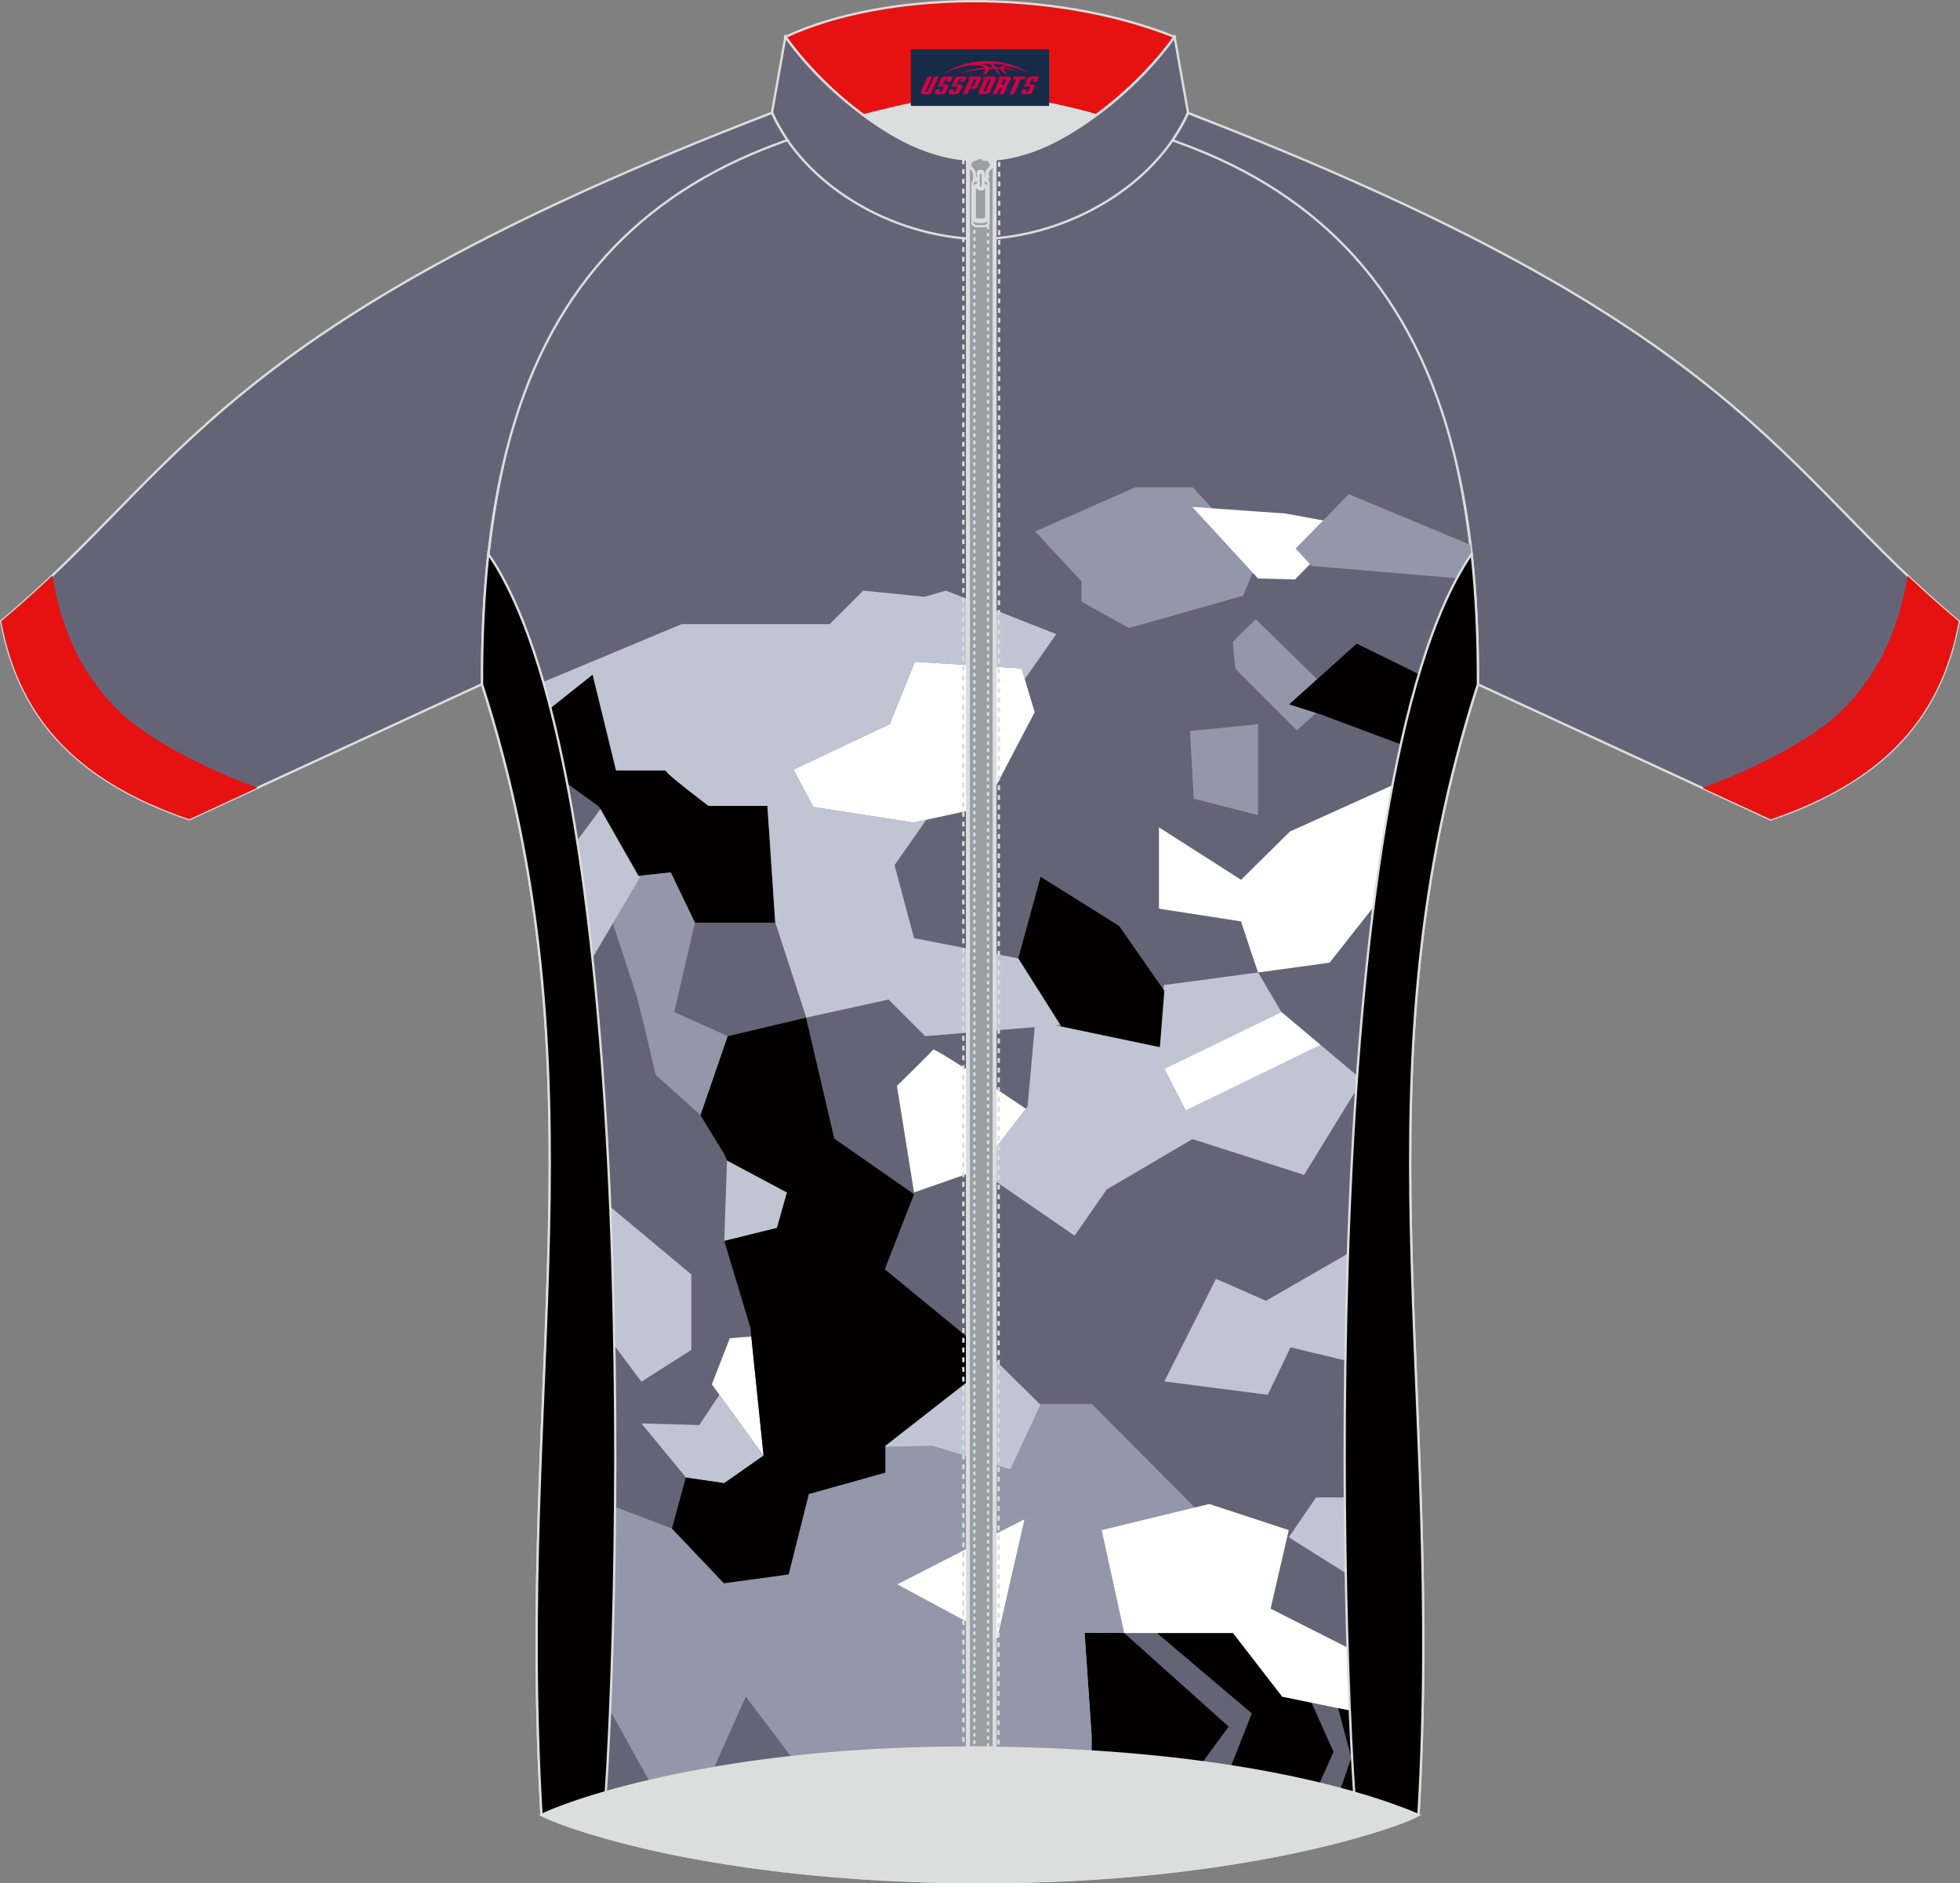<?xml version="1.0" encoding="utf-8"?>
<!-- Generator: Adobe Illustrator 24.0.1, SVG Export Plug-In . SVG Version: 6.00 Build 0)  -->
<svg xmlns="http://www.w3.org/2000/svg" xmlns:xlink="http://www.w3.org/1999/xlink" version="1.1" id="图层_1" x="0px" y="0px" width="340.09px" height="326.82px" viewBox="0 0 340.09 326.82" enable-background="new 0 0 340.09 326.82" xml:space="preserve">
<rect x="0" y="0" width="340.09" height="326.82" fill="#808080" stroke="none"/>
<path fill-rule="evenodd" clip-rule="evenodd" fill="#656477" stroke="#DCDDDD" stroke-width="0.4" stroke-miterlimit="22.926" d="  M170.04,21.85c-12.32-0.15-24.45-0.68-36.09-2.24c-39.98,14.78-50.6,60.2-50.32,99.1c21.69,67.47,5.85,120.83,10.33,196.22  c6.5,3.12,31.5,11.53,76.08,11.67c45.59,0.21,73.83-10.06,76.08-11.67c4.47-75.4-11.36-128.75,10.33-196.22  c0.29-38.9-10.34-84.32-50.32-99.1C194.48,21.16,182.37,21.69,170.04,21.85z"/>
<path fill-rule="evenodd" clip-rule="evenodd" fill="#E61211" stroke="#DCDDDD" stroke-width="0.4" stroke-miterlimit="22.926" d="  M136.28,6.4c17.41-8.1,46.45-8.43,67.53,0c-7.31,10.07-21.51,21.72-33.76,21.34C158.01,28.06,143.93,17.07,136.28,6.4z"/>
<path fill-rule="evenodd" clip-rule="evenodd" fill="#656477" stroke="#DCDDDD" stroke-width="0.4" stroke-miterlimit="22.926" d="  M203.81,6.4c-7.41,10.38-21.76,21.75-33.76,21.34v13.77c15.55-0.37,30.55-9.52,36.09-21.94L203.81,6.4z"/>
<path fill-rule="evenodd" clip-rule="evenodd" fill="#656477" stroke="#DCDDDD" stroke-width="0.4" stroke-miterlimit="22.926" d="  M136.28,6.4c7.41,10.38,21.76,21.75,33.76,21.34v13.77c-15.55-0.37-30.55-9.52-36.09-21.94L136.28,6.4z"/>
<path fill-rule="evenodd" clip-rule="evenodd" fill="#DCDDDD" stroke="#DCDDDD" stroke-width="0.4" stroke-miterlimit="22.926" d="  M149.83,20c7.96-2.02,14.44-3.35,20.45-4.01c5.16,0.81,12.51,1.85,19.9,3.99c-6.67,4.98-12.97,7.88-20.13,7.76  C160.98,27.81,154.17,23.15,149.83,20z"/>
<path fill-rule="evenodd" clip-rule="evenodd" fill="#656477" stroke="#DCDDDD" stroke-width="0.4" stroke-miterlimit="22.926" d="  M206.13,19.61c-0.7,1.69-1.74,3.31-2.67,4.74c0.22,0.08,1.29,0.47,1.5,0.55c12.44,4.54,22.36,11.1,30.07,19.63  c8.16,9.06,13.79,20.33,17.22,33.97c2.81,11.16,4.15,23.91,4.2,38.32c0,0.1,0,1.85,0,1.94l50.8,23.45  c18.4-6.31,29.36-16.59,32.62-34.38C308.32,81.56,303.03,56.93,206.13,19.61z"/>
<path fill-rule="evenodd" clip-rule="evenodd" fill="#656477" stroke="#DCDDDD" stroke-width="0.4" stroke-miterlimit="22.926" d="  M133.96,19.57c0.7,1.69,1.74,3.31,2.67,4.74c-0.22,0.08-1.29,0.47-1.5,0.55c-12.44,4.54-22.36,11.1-30.07,19.63  c-8.16,9.06-13.79,20.33-17.22,33.97c-2.81,11.16-4.15,23.91-4.2,38.32c0,0.1,0,1.85,0,1.94l-50.8,23.45  c-18.4-6.31-29.36-16.59-32.62-34.38C31.76,81.52,37.05,56.89,133.96,19.57z"/>
<path fill-rule="evenodd" clip-rule="evenodd" fill="#E61211" d="M44.7,136.69c-8.67-3.1-18.98-8.29-24.14-13.36  c-5.77-5.67-9.52-12.87-11.21-22.07c-0.09-0.5-0.2-0.94-0.31-1.35c-2.76,2.62-5.66,5.24-8.83,7.88  c3.26,17.78,14.22,28.07,32.62,34.38L44.7,136.69z"/>

<path fill-rule="evenodd" clip-rule="evenodd" fill="#E61211" d="M295.38,136.72c8.67-3.1,18.98-8.29,24.14-13.36  c5.77-5.67,9.52-12.87,11.21-22.07c0.09-0.5,0.2-0.94,0.31-1.35c2.76,2.62,5.66,5.24,8.83,7.88c-3.26,17.78-14.22,28.07-32.62,34.38  L295.38,136.72z"/>
<g>
	<polygon fill-rule="evenodd" clip-rule="evenodd" fill="#9496A9" points="187.66,104.4 195.89,108.99 215.69,103.38 218.39,96.99    206.98,84.57 196.94,84.57 179.62,92.23 187.66,100.91  "/>
	<polygon fill-rule="evenodd" clip-rule="evenodd" fill="#C1C4D2" points="160.74,142.24 170.9,140.03 179.52,123.58 177.8,117.86    177.25,116 158.75,114.85 154.38,125.66 137.68,133.56 141.14,140.03 158.49,142.73  "/>
	<polygon fill-rule="evenodd" clip-rule="evenodd" fill="#C1C4D2" points="201.09,181.69 180.06,177.29 179.68,176.7 178.3,191.99    177.98,192.4 169.84,202.99 186.46,214.43 192.02,206.42 206.91,197.67 226.28,203.88 236.38,187.42 229.15,181.33 205.75,192.71    202.03,185.47 222.35,175.61 218.29,168.75 201.94,170.94  "/>
	<path fill-rule="evenodd" clip-rule="evenodd" fill="#C1C4D2" d="M175.3,254.97l-13.55-4.1h-8.13v4.68l-13.27,3.71l-3.51,13.95   l-11.24,1.53l-2.89-7.15l-17.26-6.6l-1.49,9.25v14.47l10.23,10.23h9.47l5.14-10.02l6.9,12.03l45.96,6.58   c2.67,0.11,5.25,0.24,7.75,0.4l0-2.72l-1.22-17.87l6.88,0.04l-3.92-17.85l16.12-3.91l-17.86-17.98h-8.9l-0.02,0.04L175.3,254.97   L175.3,254.97z M155.62,265.52l-4.07,17.85l-15.01-8.09L155.62,265.52z"/>
	<polygon fill-rule="evenodd" clip-rule="evenodd" fill="#030000" points="183.83,177.63 184.14,178.11 201.26,181.69    201.95,172.94 202.03,171.95 194.19,160.68 180.56,152.15 176.68,166.31 181.77,174.36  "/>
	<path fill-rule="evenodd" clip-rule="evenodd" fill="#030000" d="M134.51,160.12l-1.36-20.27h-10.21c0,0-8.16-6.15-7.37-6.15   c0.79,0-8.68,0-8.68,0l-4.07-16.64l-8.48,6.75l-1.38,1.46l2.59,8.63l2.76,2l5.62,4.07l0.24,0.43l0.02,0.03l6.68,11.55l5.51-0.6   l4.19,8.74H134.51z"/>
	<path fill-rule="evenodd" clip-rule="evenodd" fill="#030000" d="M195.07,283.38l-6.88-0.04l1.22,17.87l0,2.72   c7.07,0.45,13.47,1.09,19.25,1.86l4.53-6.17L195.07,283.38z"/>
	<path fill-rule="evenodd" clip-rule="evenodd" fill="#030000" d="M217.21,297.33l-3.62,9.17c5.81,0.9,10.91,1.93,15.34,3l2.46-5.49   l-3.82-8.54l-5.09-1.05l-8.53-11.04h-13.2L217.21,297.33z"/>
	<path fill-rule="evenodd" clip-rule="evenodd" fill="#9496A9" d="M140.35,259.26l-3.51,13.95l-11.24,1.53l-2.89-7.15l-17.26-6.6   l-1.49,9.25l1.32,25.54l7.38,13.27c3.36-0.78,7.1-1.55,11.21-2.25l5.54-12.4l7.9,10.5c9.55-1.07,20.49-1.73,32.73-1.64   c6.95,0.05,13.4,0.29,19.38,0.66l0-2.72l-1.22-17.87l6.88,0.04l-3.92-17.85l16.12-3.91l-17.86-17.98h-8.9l-0.02,0.04l-5.2,11.29   l-13.55-4.1h-8.13v4.68L140.35,259.26z"/>
	<path fill-rule="evenodd" clip-rule="evenodd" fill="#FFFFFF" d="M158.6,206.93l11.25-3.94l8.14-10.59c0,0-15.78-10.71-16.09-10.24   c-0.31,0.47-6.27,6.27-6.27,6.27L158.6,206.93z"/>
	<polygon fill-rule="evenodd" clip-rule="evenodd" fill="#FFFFFF" points="206.88,87.97 218.29,100.39 224.71,100.55 233.95,91.11    223.05,89.11  "/>
	<polygon fill-rule="evenodd" clip-rule="evenodd" fill="#FFFFFF" points="222.35,175.61 202.03,185.47 205.75,192.71    229.15,181.33  "/>
	<polygon fill-rule="evenodd" clip-rule="evenodd" fill="#FFFFFF" points="173.05,284.28 177.76,263.64 155.7,274.93  "/>
	<polygon fill-rule="evenodd" clip-rule="evenodd" fill="#FFFFFF" points="141.14,140.03 158.49,142.73 160.74,142.24 170.9,140.03    179.52,123.58 177.8,117.86 177.25,116 158.75,114.85 154.38,125.66 137.68,133.56  "/>
	<path fill-rule="evenodd" clip-rule="evenodd" fill="#C1C4D2" d="M137.68,133.56l16.7-7.9l4.37-10.82l18.5,1.16l0.56,1.86   l5.47-7.82l-19.14-7.55l-3.73,1.07l-10.63-1.07l-5.82,5.82h-25.7l-25.5,10.66l1.59,4.84l8.48-6.75l4.07,16.64c0,0,9.46,0,8.68,0   c-0.79,0,7.37,6.15,7.37,6.15h10.21l1.36,20.27l5.36,16.47l14.3-3.14l6.36,6.36l23.45-1.94l-7.31-11.56l-18.08-3.51l-3.38-12.67   l5.52-7.89l-2.25,0.49l-17.35-2.7L137.68,133.56z"/>
	<polygon fill-rule="evenodd" clip-rule="evenodd" fill="#656477" points="139.87,176.59 134.51,160.12 120.58,160.12    116.99,175.61 126.28,179.81 138.69,176.85 139.85,176.6 139.86,176.6  "/>
	<polygon fill-rule="evenodd" clip-rule="evenodd" fill="#9496A9" points="116.99,175.61 120.58,160.12 116.39,151.39    110.89,151.99 111.06,152.28 106.33,160.27 110.42,172.74 111.76,178.01 113.74,186.52 121.55,193.54 126.28,179.81  "/>
	<polygon fill-rule="evenodd" clip-rule="evenodd" fill="#656477" points="102.02,167.56 98.62,203.35 119.96,221.15 119.96,234.25    111.27,239.78 111.27,247.01 121.34,247.29 124.83,242.03 123.52,240.23 126.63,232.22 130.36,231.93 130.2,230.37 125.67,215.34    126.14,201.37 125.73,200.38 121.55,193.54 113.74,186.52 111.76,178.01 110.42,172.74 106.33,160.27  "/>
	<path fill-rule="evenodd" clip-rule="evenodd" fill="#FFFFFF" d="M201.09,157.68l14.25,2.21c0,0,2.02,6.24,2.96,8.86   c0.9-0.1,12.41-1.7,12.41-1.7l19.49-24.74c0.13-0.6,0.25-1.2,0.38-1.8l-4.5-6.26l-22.25,10.04l-8.48,8.38l-14.25-9.1V157.68z"/>
	<path fill-rule="evenodd" clip-rule="evenodd" fill="#9496A9" d="M227.62,98.22l27.66,2.33l0.33-1.42c-0.15-1.53-0.31-3.06-0.5-4.6   l-21.07-8.77l-9.24,9.44L227.62,98.22z"/>
	<polygon fill-rule="evenodd" clip-rule="evenodd" fill="#C1C4D2" points="219.67,225.73 210.99,221.91 202.03,239.72    219.97,242.04 223.93,233.81 239.11,237.44 242.22,212.73  "/>
	<polygon fill-rule="evenodd" clip-rule="evenodd" fill="#FFFFFF" points="223.62,265.52 209.83,260.99 207.28,261.61    191.16,265.52 195.07,283.38 200.75,283.38 213.95,283.38 222.48,294.42 233.15,296.62 236.64,297.33 241.11,296.5 241.02,292.02    240.55,289.3 220.47,279.16  "/>
	<polygon fill-rule="evenodd" clip-rule="evenodd" fill="#C1C4D2" points="228.35,259.86 223.62,266.77 244.98,280.18    238.79,250.87 233.09,259.86  "/>
	<polygon fill-rule="evenodd" clip-rule="evenodd" fill="#C1C4D2" points="134.82,213.08 136.55,206.93 126.14,201.37    125.67,215.34  "/>
	<polygon fill-rule="evenodd" clip-rule="evenodd" fill="#C1C4D2" points="119.96,234.25 119.96,221.15 98.62,203.35 105.26,231.72    111.27,239.78  "/>
	<polygon fill-rule="evenodd" clip-rule="evenodd" fill="#C1C4D2" points="124.83,242.03 121.34,247.29 111.27,247.01 119,256.4    125.67,257.37 132.49,252.59  "/>
	<polygon fill-rule="evenodd" clip-rule="evenodd" fill="#FFFFFF" points="124.83,242.03 132.49,252.59 130.36,231.93    126.63,232.22 123.52,240.23  "/>
	<polygon fill-rule="evenodd" clip-rule="evenodd" fill="#656477" points="119,256.4 111.27,247.01 111.27,239.78 105.26,231.72    93.71,255.94 93.7,256.36 105.46,260.99 122.71,267.59  "/>
	<polygon fill-rule="evenodd" clip-rule="evenodd" fill="#9496A9" points="207.13,138.59 218.29,141.46 218.29,125.66    206.48,126.86  "/>
	<path fill-rule="evenodd" clip-rule="evenodd" fill="#9496A9" d="M214.39,116.09l10.64,10.64l3.36-3l-4.69-1.5l4.84-4.35   l-10.64-10.42c0,0-3.78,3.6-3.92,3.92C213.84,111.69,214.39,116.09,214.39,116.09z"/>
	<polygon fill-rule="evenodd" clip-rule="evenodd" fill="#030000" points="228.39,123.73 229.16,123.97 245.51,130.09    250.36,119.03 235.41,111.69 228.53,117.88 223.7,122.22  "/>
	<polygon fill-rule="evenodd" clip-rule="evenodd" fill="#C1C4D2" points="153.42,251.07 172.68,236 180.52,243.76 175.3,254.97    161.75,250.87  "/>
	<path fill-rule="evenodd" clip-rule="evenodd" fill="#C1C4D2" d="M106.33,160.27l4.73-7.99l-0.17-0.3l-0.16,0.02l-6.52-11.57   l-0.02-0.03c0,0-1.31,1.8-3.03,4.11c-3.13,4.21-7.64,10.13-8.18,10.13l9.04,12.91L106.33,160.27z"/>
	<polygon fill-rule="evenodd" clip-rule="evenodd" fill="#030000" points="153.62,250.87 172.68,236 153.52,220.26 158.6,207.23    144.76,197.58 139.86,176.6 138.54,176.91 137.53,177.15 126.28,179.81 121.55,193.54 125.73,200.38 126.14,201.37 136.55,206.93    134.82,213.08 125.67,215.34 130.2,230.37 130.36,231.93 132.49,252.59 125.67,257.37 119,256.4 116.59,265.25 125.6,274.75    136.84,273.21 140.35,259.26 153.62,255.55  "/>
	<path fill-rule="evenodd" clip-rule="evenodd" fill="#030000" d="M232.6,310.44l1.87-5.42l-2.28-8.6l4.45,0.91l4.47-0.84l0.4,16.67   C238.99,312.28,236.03,311.35,232.6,310.44z"/>
</g>
<path fill-rule="evenodd" clip-rule="evenodd" fill="#030000" stroke="#DCDDDD" stroke-width="0.4" stroke-miterlimit="22.926" d="  M235.56,318.62c3-0.78,5.55-1.62,7.4-2.31c1.85-0.69,2.98-1.23,3.16-1.38c4.47-75.4-11.36-128.7,10.32-196.18  c0.03-7.75-0.3-15.33-1.09-22.62C228.15,135.7,232.59,287.8,235.56,318.62z"/>
<path fill-rule="evenodd" clip-rule="evenodd" fill="#030000" stroke="#DCDDDD" stroke-width="0.4" stroke-miterlimit="22.926" d="  M104.52,318.62c-3-0.78-5.55-1.62-7.4-2.31c-1.85-0.69-2.98-1.23-3.16-1.38c-4.47-75.4,11.36-128.7-10.32-196.18  c-0.03-7.75,0.3-15.33,1.09-22.62C111.94,135.7,107.49,287.8,104.52,318.62z"/>
<rect x="167.8" y="27.67" fill-rule="evenodd" clip-rule="evenodd" fill="#989FA5" stroke="#DCDDDD" stroke-width="0.4" stroke-miterlimit="22.926" width="4.93" height="275.6"/>
<rect x="168.09" y="27.67" fill-rule="evenodd" clip-rule="evenodd" fill="none" stroke="#DCDDDD" stroke-width="0.4" stroke-miterlimit="22.926" width="4.35" height="275.6"/>
<rect x="169.07" y="27.67" fill-rule="evenodd" clip-rule="evenodd" fill="none" stroke="#DCDDDD" stroke-width="0.4" stroke-miterlimit="22.926" stroke-dasharray="0.63,0.63" width="2.37" height="275.6"/>
<path fill-rule="evenodd" clip-rule="evenodd" fill="#989FA5" stroke="#DCDDDD" stroke-width="0.4" stroke-miterlimit="22.926" d="  M170.14,31.1h-1.09c0,0,0.05-0.15-0.05-1c-0.11-0.85-1.17-1.08-0.85-1.77c0.3-0.65,0.99-1.11,2.01-1.12c1.02,0,1.72,0.47,2.02,1.12  c0.32,0.69-0.75,0.92-0.86,1.77c-0.12,0.84-0.05,1-0.05,1H170.14z"/>
<path fill-rule="evenodd" clip-rule="evenodd" fill="#989FA5" stroke="#DCDDDD" stroke-width="0.4" stroke-miterlimit="22.926" d="  M170.14,30.9h-0.98c0,0,0.05-0.13-0.05-0.9c-0.1-0.76-1.05-0.97-0.76-1.59c0.27-0.58,0.88-0.99,1.79-0.99c0.91,0,1.53,0.41,1.8,0.99  c0.29,0.62-0.67,0.82-0.77,1.59c-0.1,0.75-0.05,0.9-0.05,0.9H170.14z"/>
<path fill-rule="evenodd" clip-rule="evenodd" fill="#989FA5" stroke="#DCDDDD" stroke-width="0.4" stroke-miterlimit="22.926" d="  M169.67,32.05h0.92c0.37,0,0.66,0.21,0.66,0.45v5.55c0,0.24-0.3,0.45-0.66,0.45h-0.92c-0.37,0-0.66-0.2-0.66-0.45V32.5  C169.01,32.25,169.31,32.05,169.67,32.05L169.67,32.05L169.67,32.05z M169.73,32.43c-0.32,0-0.59,0.18-0.59,0.39v4.9  c0,0.22,0.27,0.39,0.59,0.39h0.82c0.32,0,0.59-0.18,0.59-0.39v-4.9c0-0.22-0.27-0.39-0.59-0.39H169.73L169.73,32.43L169.73,32.43z   M169.56,31.28c-0.46,0-0.82,0.25-0.82,0.56v6.86c0,0.3,0.37,0.56,0.82,0.56l1.15,0c0.46,0,0.82-0.25,0.82-0.56v-6.86  c0-0.3-0.37-0.56-0.82-0.56L169.56,31.28z"/>
<path fill-rule="evenodd" clip-rule="evenodd" fill="#989FA5" stroke="#DCDDDD" stroke-width="0.4" stroke-miterlimit="22.926" d="  M170.05,29.98h0.23c0.13,0,0.24,0.11,0.24,0.24v2.09c0,0.13-0.11,0.24-0.24,0.24l-0.23,0c-0.13,0-0.24-0.11-0.24-0.24v-2.09  C169.81,30.09,169.92,29.98,170.05,29.98L170.05,29.98L170.05,29.98z M170.03,29.83c-0.16,0-0.3,0.12-0.3,0.27v2.34  c0,0.14,0.13,0.27,0.3,0.27l0.28,0c0.16,0,0.3-0.12,0.3-0.27V30.1c0-0.14-0.13-0.27-0.3-0.27L170.03,29.83L170.03,29.83  L170.03,29.83z M170.01,29.67c-0.18,0-0.32,0.13-0.32,0.3v2.6c0,0.16,0.14,0.3,0.32,0.3h0.31c0.18,0,0.32-0.13,0.32-0.3v-2.6  c0-0.16-0.14-0.3-0.32-0.3H170.01z"/>
<polygon fill-rule="evenodd" clip-rule="evenodd" fill="none" stroke="#DCDDDD" stroke-width="0.4" stroke-miterlimit="22.926" stroke-dasharray="0.845,0.845" points="  167.15,27.66 167.16,303.27 173.25,303.27 173.37,27.7 "/>
<path fill-rule="evenodd" clip-rule="evenodd" fill="#DCDDDD" stroke="#DCDDDD" stroke-width="0.4" stroke-miterlimit="22.926" d="  M170.04,303.27c41.59,0.3,65.47,7.2,76.08,11.67c-8.01,3.76-34.21,11.59-76.08,11.67c-41.87,0.07-69.1-8.26-76.08-11.67  C101.81,311.29,128.46,302.96,170.04,303.27z"/>
<g id="tag_logo">
	<rect y="8.56" fill="#162B48" width="24" height="9.818" x="158.04"/>
	<g>
		<path fill="#D30044" d="M174,11.75l0.005-0.011c0.131-0.311,1.085-0.262,2.351,0.071c0.715,0.24,1.44,0.54,2.193,0.9    c-0.218-0.147-0.447-0.289-0.682-0.42l0.011,0.005l-0.011-0.005c-1.478-0.845-3.218-1.418-5.1-1.62    c-1.282-0.115-1.658-0.082-2.411-0.055c-2.449,0.142-4.68,0.905-6.458,2.095c1.26-0.638,2.722-1.075,4.195-1.336    c1.467-0.18,2.476-0.033,2.771,0.344c-1.691,0.175-3.469,0.633-4.555,1.075c1.156-0.338,2.967-0.665,4.647-0.813    c0.016,0.251-0.115,0.567-0.415,0.96h0.475c0.376-0.382,0.584-0.725,0.595-1.004c0.333-0.022,0.66-0.033,0.971-0.033    C172.83,12.19,173.04,12.54,173.24,12.93h0.262c-0.125-0.344-0.295-0.687-0.518-1.036c0.207,0,0.393,0.005,0.567,0.011    c0.104,0.267,0.496,0.66,1.058,1.025h0.245c-0.442-0.365-0.753-0.753-0.835-1.004c1.047,0.065,1.696,0.224,2.885,0.513    C175.82,12.01,175.08,11.84,174,11.75z M171.56,11.66c-0.164-0.295-0.655-0.485-1.402-0.551    c0.464-0.033,0.922-0.055,1.364-0.055c0.311,0.147,0.589,0.344,0.84,0.589C172.1,11.64,171.83,11.65,171.56,11.66z M173.54,11.71c-0.224-0.016-0.458-0.027-0.715-0.044c-0.147-0.202-0.311-0.398-0.502-0.6c0.082,0,0.164,0.005,0.24,0.011    c0.72,0.033,1.429,0.125,2.138,0.273C174.03,11.31,173.65,11.47,173.54,11.71z"/>
		<path fill="#D30044" d="M160.96,13.29L159.79,15.84C159.61,16.21,159.88,16.35,160.36,16.35l0.873,0.005    c0.115,0,0.251-0.049,0.327-0.175l1.342-2.891H162.12L160.9,15.92H160.73c-0.147,0-0.185-0.033-0.147-0.125l1.156-2.504H160.96L160.96,13.29z M162.82,14.64h1.271c0.36,0,0.584,0.125,0.442,0.425L164.06,16.1C163.96,16.32,163.69,16.35,163.46,16.35H162.54c-0.267,0-0.442-0.136-0.349-0.333l0.235-0.513h0.742L162.99,15.88C162.97,15.93,163.01,15.94,163.07,15.94h0.18    c0.082,0,0.125-0.016,0.147-0.071l0.376-0.813c0.011-0.022,0.011-0.044-0.055-0.044H162.65L162.82,14.64L162.82,14.64z M163.64,14.57h-0.78l0.475-1.025c0.098-0.218,0.338-0.256,0.578-0.256H165.36L164.97,14.13L164.19,14.25l0.262-0.562H164.16c-0.082,0-0.12,0.016-0.147,0.071L163.64,14.57L163.64,14.57z M165.23,14.64L165.06,15.01h1.069c0.06,0,0.06,0.016,0.049,0.044    L165.8,15.87C165.78,15.92,165.74,15.94,165.66,15.94H165.48c-0.055,0-0.104-0.011-0.082-0.06l0.175-0.376H164.83L164.6,16.02C164.5,16.21,164.68,16.35,164.95,16.35h0.916c0.24,0,0.502-0.033,0.605-0.251l0.475-1.031c0.142-0.3-0.082-0.425-0.442-0.425H165.23L165.23,14.64z M166.04,14.57l0.371-0.818c0.022-0.055,0.06-0.071,0.147-0.071h0.295L166.59,14.24l0.791-0.115l0.387-0.845H166.32c-0.24,0-0.48,0.038-0.578,0.256L165.27,14.57L166.04,14.57L166.04,14.57z M168.44,15.03h0.278c0.087,0,0.153-0.022,0.202-0.115    l0.496-1.075c0.033-0.076-0.011-0.12-0.125-0.12H167.89l0.431-0.431h1.522c0.355,0,0.485,0.153,0.393,0.355l-0.676,1.445    c-0.06,0.125-0.175,0.333-0.644,0.327l-0.649-0.005L167.83,16.35H167.05l1.178-2.558h0.785L168.44,15.03L168.44,15.03z     M171.03,15.84c-0.022,0.049-0.06,0.076-0.142,0.076h-0.191c-0.082,0-0.109-0.027-0.082-0.076l0.944-2.051h-0.785l-0.987,2.138    c-0.125,0.273,0.115,0.415,0.453,0.415h0.72c0.327,0,0.649-0.071,0.769-0.322l1.085-2.384c0.093-0.202-0.06-0.355-0.415-0.355    h-1.533l-0.431,0.431h1.38c0.115,0,0.164,0.033,0.131,0.104L171.03,15.84L171.03,15.84z M173.75,14.71h0.278    c0.087,0,0.158-0.022,0.202-0.115l0.344-0.753c0.033-0.076-0.011-0.12-0.125-0.12h-1.402l0.425-0.431h1.527    c0.355,0,0.485,0.153,0.393,0.355l-0.529,1.124c-0.044,0.093-0.147,0.18-0.393,0.18c0.224,0.011,0.256,0.158,0.175,0.327    l-0.496,1.075h-0.785l0.54-1.167c0.022-0.055-0.005-0.087-0.104-0.087h-0.235L172.98,16.35h-0.785l1.178-2.558h0.785L173.75,14.71L173.75,14.71z M176.32,13.8L175.14,16.35h0.785l1.184-2.558H176.32L176.32,13.8z M177.83,13.73l0.202-0.431h-2.1l-0.295,0.431    H177.83L177.83,13.73z M177.81,14.64h1.271c0.36,0,0.584,0.125,0.442,0.425l-0.475,1.031c-0.104,0.218-0.371,0.251-0.605,0.251    h-0.916c-0.267,0-0.442-0.136-0.349-0.333l0.235-0.513h0.742L177.98,15.88c-0.022,0.049,0.022,0.06,0.082,0.06h0.18    c0.082,0,0.125-0.016,0.147-0.071l0.376-0.813c0.011-0.022,0.011-0.044-0.049-0.044h-1.069L177.81,14.64L177.81,14.64z     M178.62,14.57H177.84l0.475-1.025c0.098-0.218,0.338-0.256,0.578-0.256h1.451l-0.387,0.845l-0.791,0.115l0.262-0.562h-0.295    c-0.082,0-0.12,0.016-0.147,0.071L178.62,14.57z"/>
	</g>
</g>
</svg>